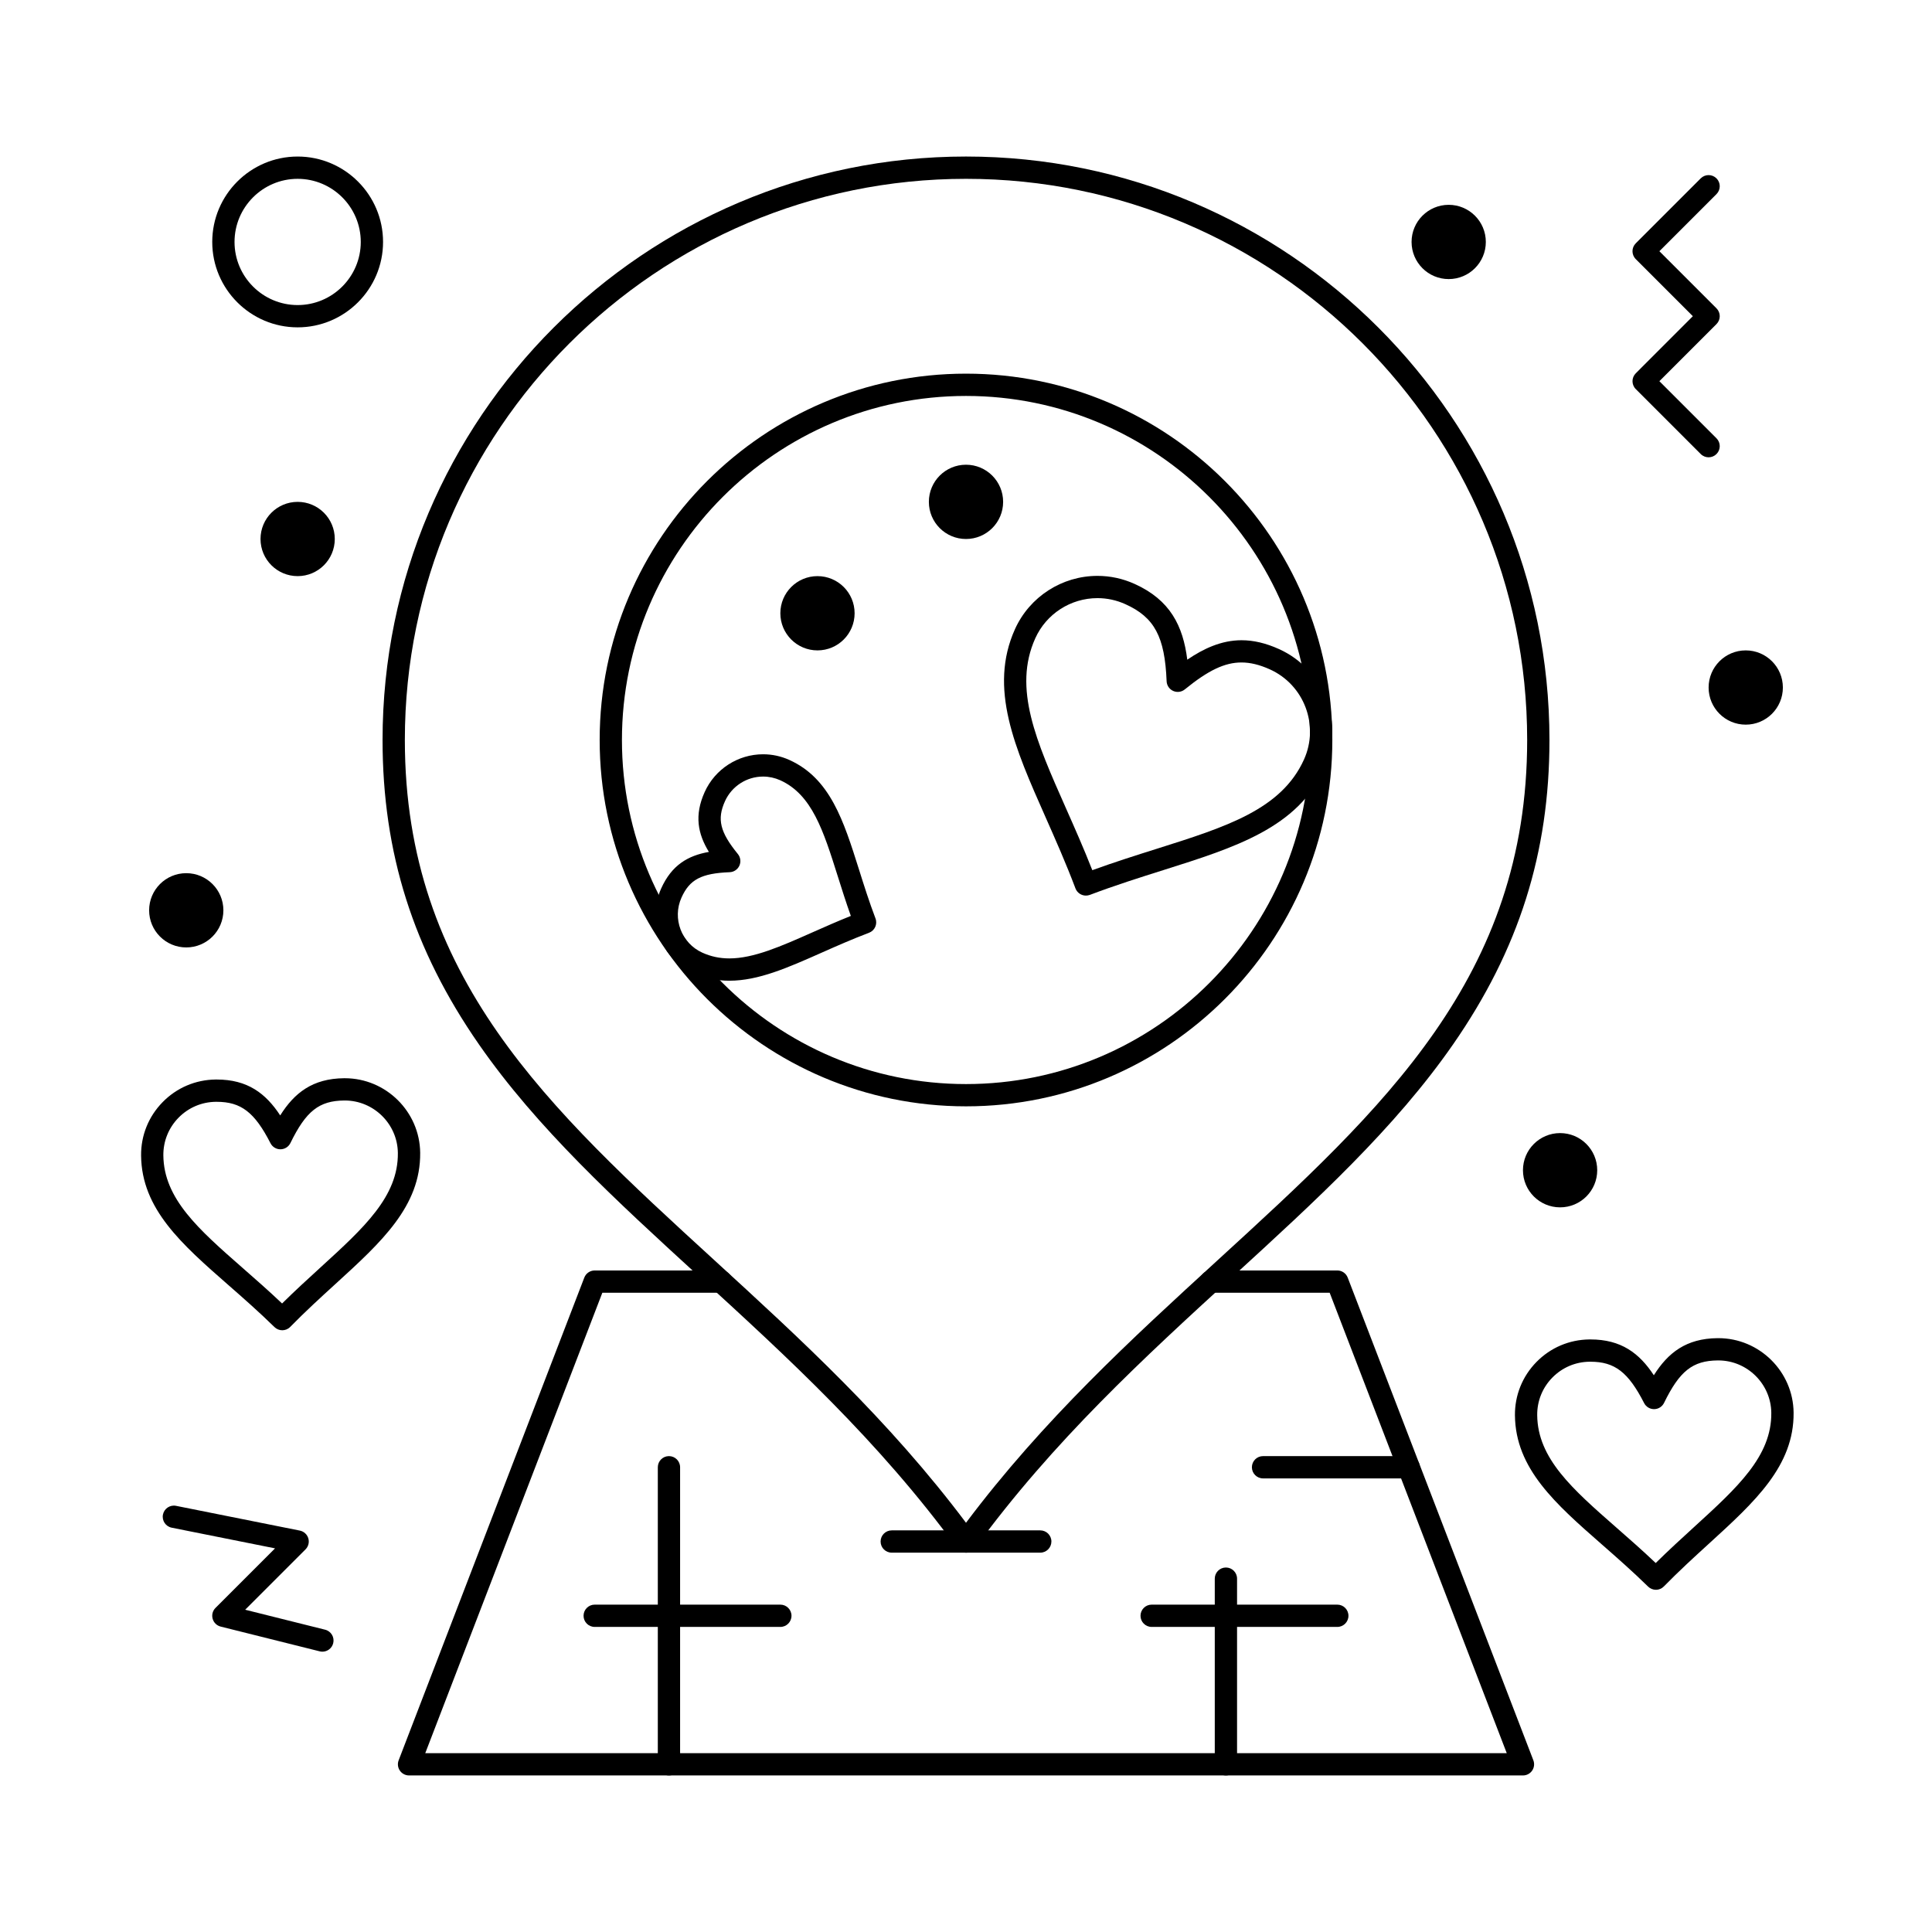 <?xml version="1.0" encoding="UTF-8"?>
<!-- Uploaded to: SVG Repo, www.svgrepo.com, Generator: SVG Repo Mixer Tools -->
<svg fill="#000000" width="800px" height="800px" version="1.1" viewBox="144 144 512 512" xmlns="http://www.w3.org/2000/svg">
 <g>
  <path d="m400 437.19c-53.531 0-97.082-43.551-97.082-97.082-0.004-53.531 43.547-97.086 97.082-97.086 53.531 0 97.082 43.551 97.082 97.082 0 53.535-43.551 97.086-97.082 97.086zm0-188.26c-50.277 0-91.18 40.902-91.18 91.18 0 50.277 40.902 91.18 91.18 91.18s91.18-40.902 91.18-91.18c-0.004-50.277-40.906-91.18-91.18-91.18z"/>
  <path d="m547.6 614.51h-295.2c-0.973 0-1.883-0.48-2.434-1.281-0.551-0.801-0.672-1.824-0.32-2.731l49.199-127.92c0.438-1.141 1.535-1.891 2.754-1.891h33.531c1.629 0 2.953 1.32 2.953 2.953 0 1.629-1.32 2.953-2.953 2.953h-31.504l-46.93 122.02h286.61l-46.93-122.02h-31.504c-1.629 0-2.953-1.32-2.953-2.953 0-1.629 1.32-2.953 2.953-2.953h33.531c1.223 0 2.316 0.754 2.754 1.891l49.199 127.92c0.348 0.91 0.227 1.93-0.32 2.731-0.551 0.801-1.461 1.281-2.434 1.281z"/>
  <path d="m419.68 555.47h-39.359c-1.629 0-2.953-1.32-2.953-2.953 0-1.629 1.32-2.953 2.953-2.953h39.359c1.629 0 2.953 1.32 2.953 2.953-0.004 1.629-1.324 2.953-2.953 2.953z"/>
  <path d="m400 555.47c-0.941 0-1.828-0.449-2.387-1.211-20.711-28.391-44.922-50.547-68.336-71.977-22.074-20.203-42.926-39.281-58.359-61.52-17.422-25.098-25.535-50.727-25.535-80.66-0.004-85.258 69.359-154.62 154.62-154.62s154.62 69.363 154.62 154.62c0 29.93-8.113 55.562-25.535 80.66-15.438 22.238-36.285 41.316-58.359 61.52-23.414 21.426-47.625 43.582-68.336 71.977-0.559 0.762-1.445 1.215-2.387 1.215zm0-364.08c-82 0-148.71 66.711-148.71 148.71 0 62.805 37.988 97.57 81.977 137.82 22.742 20.812 46.23 42.305 66.734 69.629 20.508-27.324 43.992-48.816 66.734-69.629 43.988-40.254 81.98-75.02 81.98-137.82 0-82.004-66.711-148.71-148.71-148.71z"/>
  <path d="m498.4 575.15h-49.199c-1.629 0-2.953-1.32-2.953-2.953 0-1.629 1.32-2.953 2.953-2.953h49.199c1.629 0 2.953 1.32 2.953 2.953 0 1.629-1.32 2.953-2.953 2.953z"/>
  <path d="m350.8 575.15h-49.199c-1.629 0-2.953-1.32-2.953-2.953 0-1.629 1.32-2.953 2.953-2.953h49.199c1.629 0 2.953 1.32 2.953 2.953 0 1.629-1.32 2.953-2.953 2.953z"/>
  <path d="m321.28 614.51c-1.629 0-2.953-1.32-2.953-2.953v-78.719c0-1.629 1.32-2.953 2.953-2.953 1.629 0 2.953 1.32 2.953 2.953v78.719c0 1.633-1.32 2.953-2.953 2.953z"/>
  <path d="m468.88 614.51c-1.629 0-2.953-1.32-2.953-2.953v-49.199c0-1.629 1.32-2.953 2.953-2.953 1.629 0 2.953 1.32 2.953 2.953v49.199c0 1.633-1.324 2.953-2.953 2.953z"/>
  <path d="m517.32 535.79h-38.602c-1.629 0-2.953-1.32-2.953-2.953 0-1.629 1.32-2.953 2.953-2.953h38.602c1.629 0 2.953 1.32 2.953 2.953 0 1.633-1.32 2.953-2.953 2.953z"/>
  <path d="m409.84 277c0 5.434-4.406 9.84-9.84 9.84-5.438 0-9.84-4.406-9.84-9.84 0-5.438 4.402-9.844 9.84-9.844 5.434 0 9.84 4.406 9.84 9.844"/>
  <path d="m537.76 208.12c0 5.434-4.406 9.84-9.84 9.84-5.434 0-9.84-4.406-9.84-9.84 0-5.434 4.406-9.84 9.84-9.84 5.434 0 9.84 4.406 9.84 9.84"/>
  <path d="m616.48 326.2c0 5.434-4.406 9.84-9.84 9.84-5.438 0-9.84-4.406-9.84-9.84 0-5.434 4.402-9.84 9.84-9.84 5.434 0 9.84 4.406 9.84 9.84"/>
  <path d="m567.28 454.12c0 5.438-4.402 9.84-9.84 9.84-5.434 0-9.84-4.402-9.84-9.84 0-5.434 4.406-9.84 9.84-9.84 5.438 0 9.84 4.406 9.84 9.84"/>
  <path d="m203.2 385.24c0 5.434-4.406 9.84-9.84 9.84-5.438 0-9.84-4.406-9.84-9.84 0-5.434 4.402-9.84 9.84-9.84 5.434 0 9.84 4.406 9.84 9.84"/>
  <path d="m232.72 286.84c0 5.434-4.406 9.84-9.84 9.84s-9.84-4.406-9.84-9.84c0-5.438 4.406-9.84 9.84-9.84s9.84 4.402 9.84 9.84"/>
  <path d="m370.48 306.52c0 5.434-4.402 9.84-9.84 9.84-5.434 0-9.84-4.406-9.84-9.84 0-5.438 4.406-9.84 9.84-9.84 5.438 0 9.84 4.402 9.84 9.84"/>
  <path d="m596.8 265.19c-0.754 0-1.512-0.289-2.086-0.863l-17.219-17.219c-1.152-1.152-1.152-3.023 0-4.176l15.129-15.137-15.133-15.133c-1.152-1.152-1.152-3.023 0-4.176l17.219-17.219c1.152-1.152 3.019-1.152 4.176 0 1.152 1.152 1.152 3.023 0 4.176l-15.133 15.133 15.133 15.133c1.152 1.152 1.152 3.023 0 4.176l-15.133 15.133 15.133 15.133c1.152 1.152 1.152 3.023 0 4.176-0.578 0.574-1.332 0.863-2.086 0.863z"/>
  <path d="m431.77 381.34c-1.191 0-2.316-0.727-2.762-1.906-2.547-6.738-5.293-12.93-7.945-18.914-8.125-18.324-15.141-34.148-8.078-49.801 3.867-8.57 12.445-14.105 21.852-14.105 3.402 0 6.711 0.715 9.832 2.125 9.461 4.269 12.848 11.133 13.973 20.086 4.195-2.867 8.984-5.156 14.371-5.156 3.191 0 6.445 0.766 9.941 2.344 12.051 5.438 17.438 19.656 12.004 31.695-7.059 15.645-23.562 20.852-42.672 26.883-6.254 1.973-12.727 4.016-19.469 6.566-0.348 0.121-0.699 0.184-1.047 0.184zm3.062-78.828c-7.09 0-13.555 4.172-16.469 10.633-5.977 13.242 0.234 27.25 8.094 44.98 2.328 5.25 4.723 10.652 7.016 16.484 5.898-2.141 11.547-3.926 17.031-5.656 18.492-5.836 33.098-10.445 39.07-23.684 4.09-9.07 0.031-19.785-9.051-23.883-2.719-1.227-5.176-1.824-7.516-1.824-4.445 0-8.797 2.07-15.027 7.141-0.867 0.707-2.059 0.859-3.078 0.402-1.02-0.461-1.691-1.457-1.738-2.574-0.469-11.793-3.227-16.945-10.93-20.418-2.352-1.062-4.844-1.602-7.402-1.602z"/>
  <path d="m218.8 496.53c-0.746 0-1.492-0.281-2.066-0.844-4.156-4.07-8.273-7.684-12.258-11.172-12.312-10.789-22.945-20.109-23.086-34.266-0.055-5.332 1.973-10.363 5.707-14.172 3.731-3.809 8.723-5.938 14.055-5.992h0.281c8.156 0 12.98 3.66 16.824 9.512 3.769-5.996 8.59-9.77 16.91-9.855h0.207c10.906 0 19.867 8.863 19.977 19.758 0.145 14.152-10.297 23.68-22.391 34.711-3.918 3.574-7.973 7.273-12.051 11.434-0.578 0.594-1.344 0.887-2.109 0.887zm-17.371-60.539h-0.223c-3.754 0.039-7.269 1.535-9.898 4.219-2.629 2.684-4.055 6.227-4.019 9.98 0.117 11.516 9.367 19.621 21.074 29.883 3.379 2.961 6.852 6.004 10.391 9.363 3.481-3.438 6.898-6.555 10.219-9.59 11.5-10.492 20.582-18.777 20.465-30.289-0.078-7.672-6.391-13.914-14.07-13.914h-0.145c-6.664 0.066-10.129 2.805-14.258 11.27-0.488 1.004-1.504 1.648-2.625 1.66h-0.031c-1.105 0-2.121-0.617-2.625-1.605-4.203-8.207-7.801-10.977-14.254-10.977z"/>
  <path d="m582.83 565.31c-0.773 0-1.516-0.305-2.066-0.844-4.148-4.066-8.262-7.668-12.238-11.156-12.293-10.773-22.906-20.074-23.051-34.211-0.055-5.324 1.969-10.348 5.695-14.152 3.727-3.805 8.711-5.926 14.035-5.981h0.285c8.141 0 12.953 3.648 16.793 9.492 3.766-5.984 8.578-9.75 16.883-9.832h0.207c10.891 0 19.84 8.852 19.949 19.73 0.145 14.129-10.281 23.641-22.355 34.656-3.914 3.57-7.961 7.262-12.031 11.418-0.547 0.559-1.297 0.879-2.078 0.887-0.008-0.008-0.02-0.008-0.027-0.008zm-17.34-60.441h-0.227c-3.746 0.039-7.254 1.531-9.879 4.211-2.625 2.676-4.047 6.215-4.008 9.961 0.113 11.496 9.348 19.586 21.035 29.828 3.371 2.953 6.836 5.992 10.371 9.348 3.473-3.43 6.883-6.543 10.199-9.57 11.477-10.473 20.547-18.746 20.43-30.234-0.078-7.656-6.375-13.887-14.043-13.887h-0.145c-6.652 0.066-10.109 2.801-14.23 11.25-0.488 1.004-1.504 1.648-2.625 1.66h-0.031c-1.105 0-2.121-0.617-2.629-1.605-4.191-8.195-7.781-10.961-14.219-10.961z"/>
  <path d="m337.29 403.9c-3.402 0-6.535-0.668-9.578-2.039-8.523-3.844-12.328-13.906-8.484-22.43 2.785-6.172 7.082-8.688 12.637-9.664-2.941-4.812-3.902-9.699-1.117-15.871 2.742-6.078 8.816-10.004 15.477-10.004 2.41 0 4.75 0.504 6.961 1.504 10.836 4.887 14.371 16.09 18.465 29.062 1.312 4.16 2.668 8.461 4.363 12.934 0.578 1.523-0.191 3.227-1.719 3.805-4.465 1.691-8.582 3.516-12.562 5.277-8.984 3.988-16.746 7.426-24.441 7.426zm8.938-54.102c-4.344 0-8.309 2.562-10.098 6.523-2.156 4.781-1.328 8.188 3.414 14.008 0.707 0.867 0.859 2.059 0.402 3.078-0.461 1.02-1.457 1.691-2.574 1.734-7.504 0.301-10.605 1.93-12.762 6.711-2.508 5.555-0.023 12.117 5.531 14.621 2.262 1.02 4.598 1.516 7.148 1.516 6.445 0 13.676-3.203 22.047-6.918 3.242-1.438 6.574-2.914 10.145-4.344-1.293-3.629-2.391-7.109-3.461-10.5-3.816-12.098-6.832-21.652-15.262-25.457-1.441-0.641-2.965-0.973-4.531-0.973z"/>
  <path d="m229.44 581.71c-0.238 0-0.477-0.027-0.719-0.09l-26.242-6.559c-1.031-0.258-1.844-1.051-2.129-2.074-0.285-1.023 0.004-2.125 0.758-2.875l15.781-15.781-27.391-5.481c-1.598-0.32-2.637-1.875-2.316-3.473 0.32-1.598 1.879-2.637 3.473-2.316l32.801 6.559c1.066 0.215 1.93 0.996 2.246 2.039 0.316 1.043 0.031 2.172-0.738 2.941l-15.992 15.992 21.184 5.293c1.582 0.395 2.543 1.996 2.148 3.578-0.336 1.352-1.543 2.246-2.863 2.246z"/>
  <path d="m222.88 230.75c-12.48 0-22.633-10.152-22.633-22.633 0-12.48 10.152-22.633 22.633-22.633 12.48 0 22.633 10.152 22.633 22.633 0 12.48-10.156 22.633-22.633 22.633zm0-39.359c-9.223 0-16.727 7.504-16.727 16.727 0 9.223 7.504 16.727 16.727 16.727s16.727-7.504 16.727-16.727c0-9.223-7.504-16.727-16.727-16.727z"/>
 </g>
</svg>